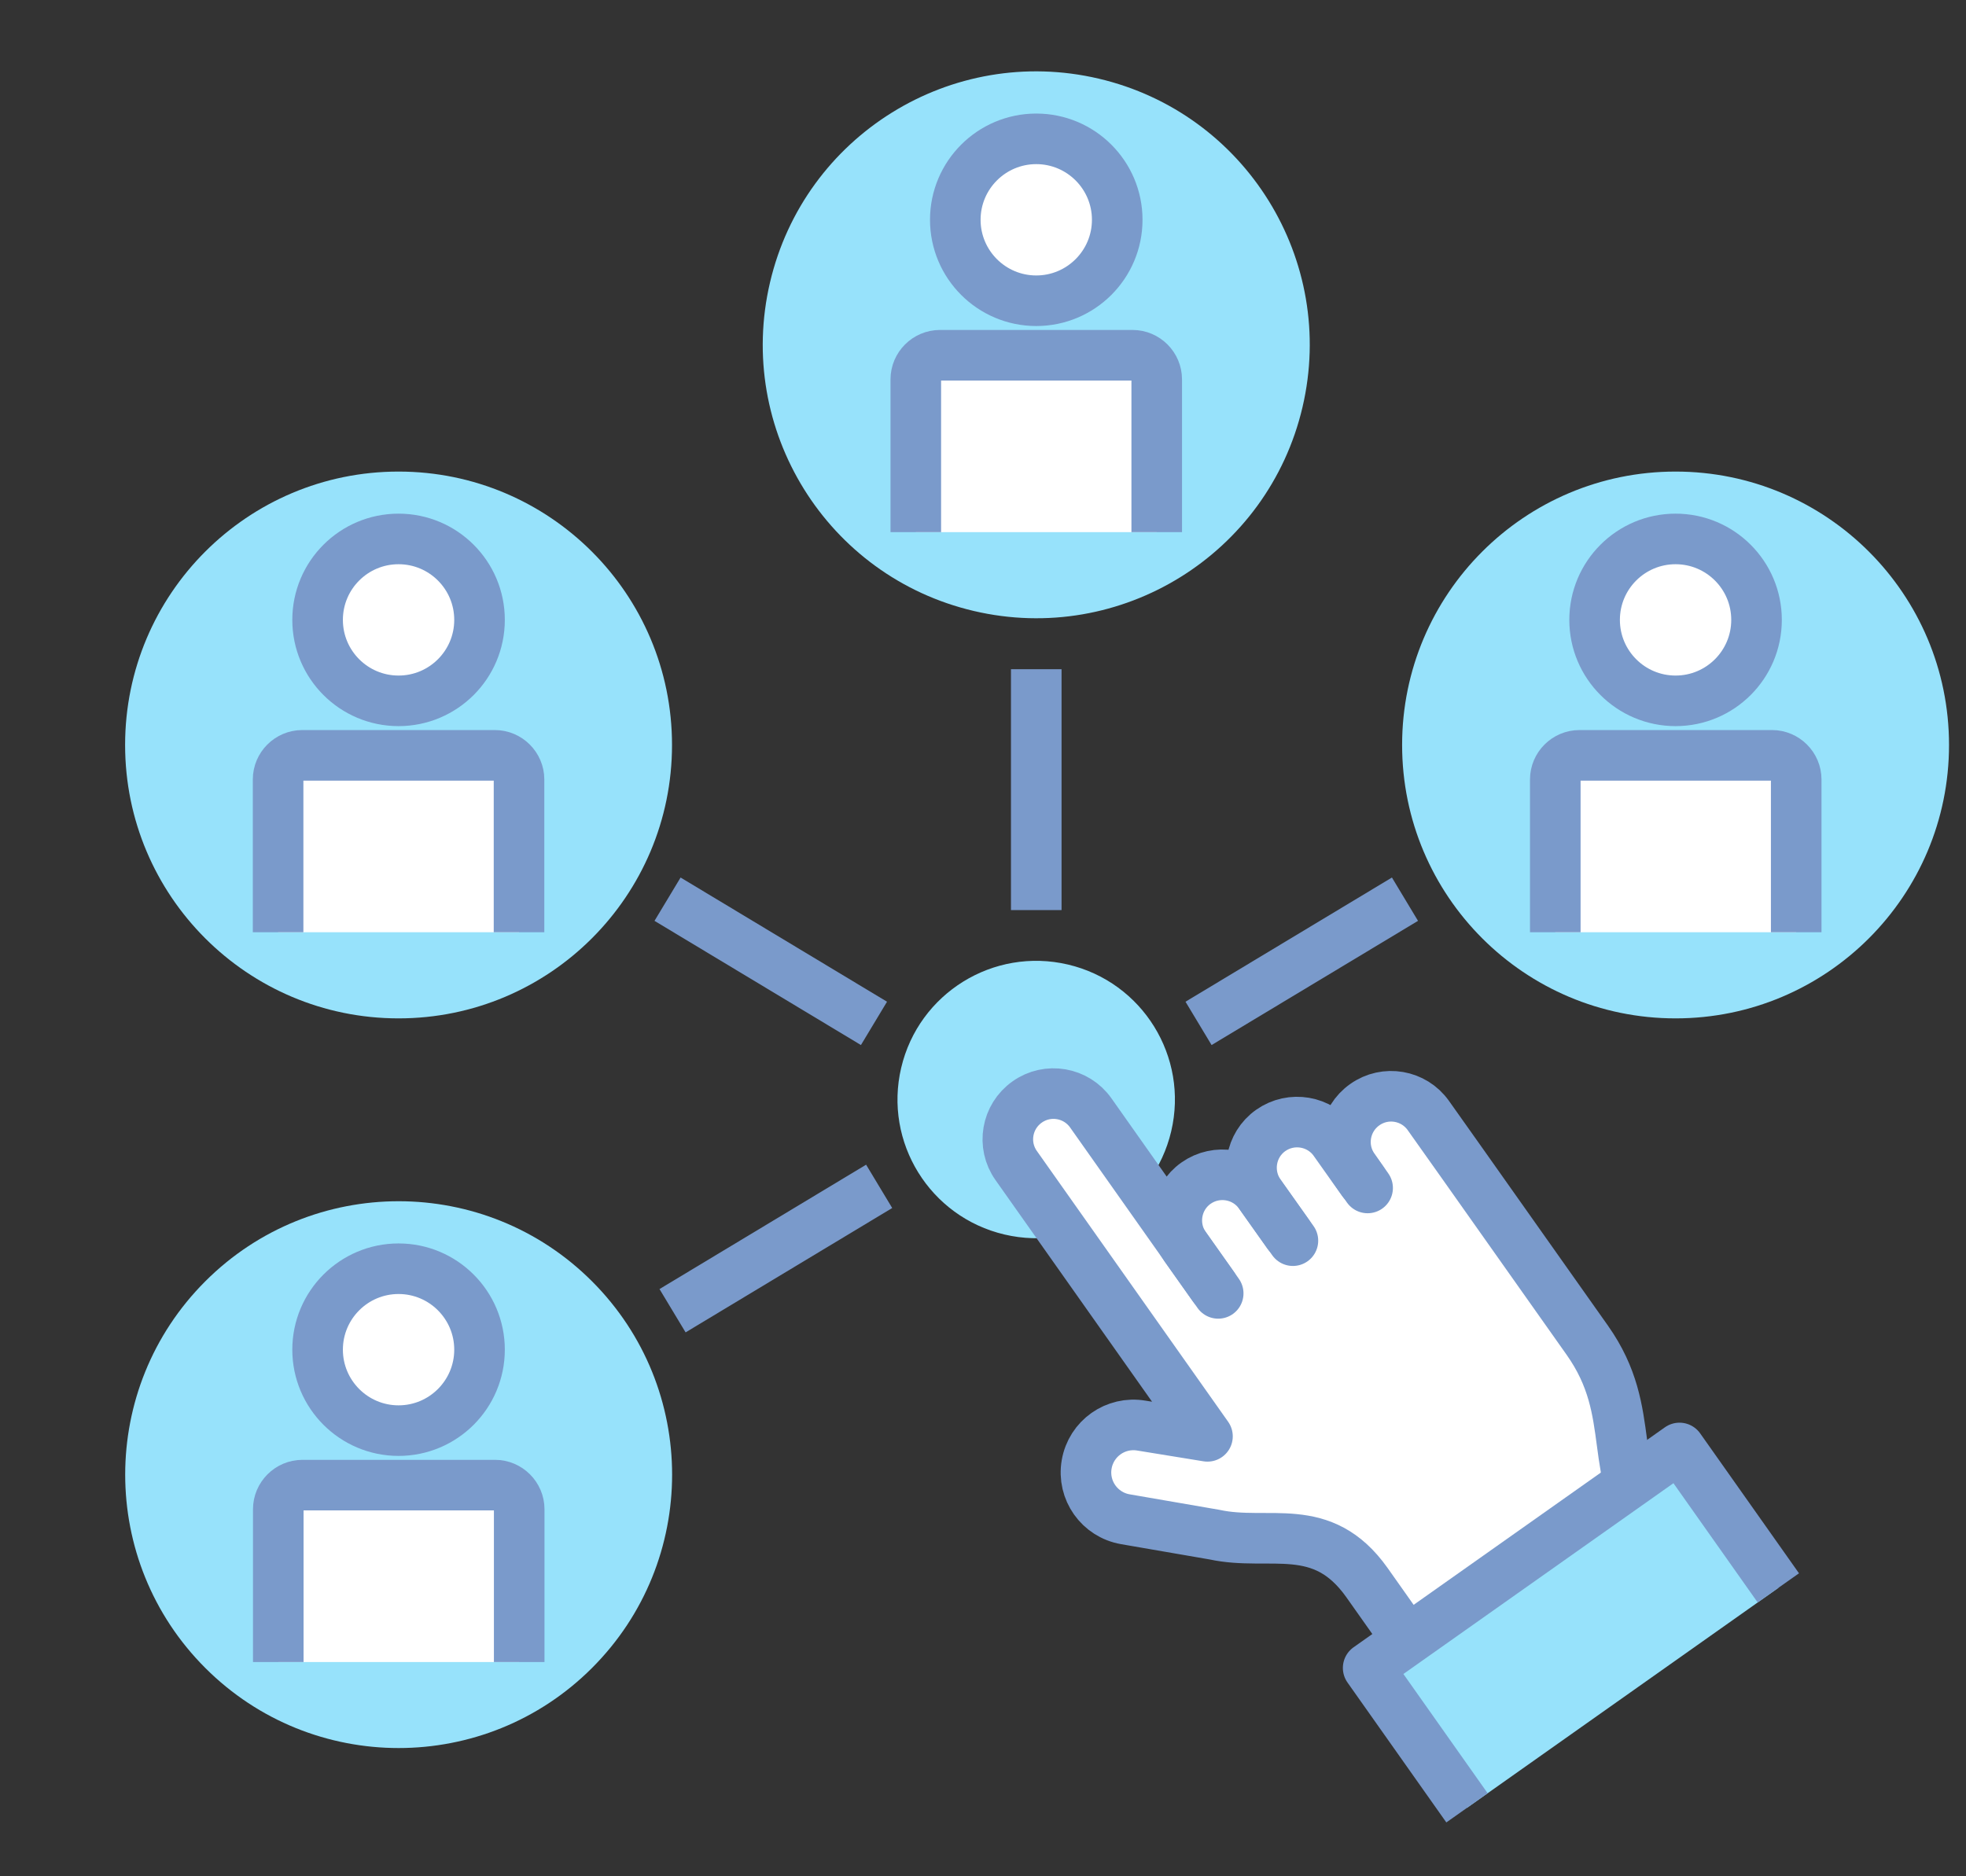 <svg width="110" height="105" viewBox="0 0 110 105" fill="none" xmlns="http://www.w3.org/2000/svg">
<rect x="0" y="0" width="110" height="105" fill="#333333" stroke="none"/>
<path d="M65.531 63.308C66.512 59.137 63.926 54.959 59.754 53.977C55.582 52.996 51.405 55.582 50.423 59.754C49.441 63.926 52.028 68.103 56.2 69.085C60.371 70.067 64.549 67.48 65.531 63.308Z" fill="#97E2FB"/>
<path d="M79.57 62.05C78.95 61.47 78.09 61.24 77.28 61.42C76.96 61.49 76.64 61.63 76.35 61.83C75.92 62.14 75.61 62.55 75.43 63.01C75.2 63.62 75.21 64.32 75.48 64.94C75.55 65.1 75.63 65.25 75.73 65.39L74.66 63.87C73.85 62.72 72.25 62.44 71.1 63.26C69.95 64.07 69.67 65.67 70.49 66.82C70.29 66.53 70.03 66.3 69.75 66.12C69.73 66.11 69.7 66.1 69.68 66.09C69.53 66 69.37 65.93 69.21 65.88C68.47 65.63 67.62 65.72 66.93 66.21C65.78 67.02 65.5 68.62 66.32 69.77L61.03 62.28C60.93 62.14 60.81 62.01 60.69 61.89C60.57 61.77 60.43 61.67 60.29 61.58C59.44 61.05 58.33 61.05 57.47 61.66C57.01 61.98 56.7 62.43 56.53 62.92C56.28 63.67 56.36 64.52 56.86 65.22L67.56 80.37L63.87 79.77C63.31 79.67 62.76 79.77 62.28 79.99C61.68 80.28 61.19 80.78 60.94 81.42C60.88 81.58 60.83 81.76 60.8 81.94C60.68 82.66 60.86 83.37 61.25 83.93C61.64 84.49 62.25 84.89 62.97 85.02L67.95 85.88C68.49 86 69.02 86.04 69.54 86.07C69.77 86.07 70 86.08 70.22 86.09C70.41 86.09 70.59 86.09 70.78 86.09C72.82 86.09 74.74 86.13 76.47 88.57L80.97 94.94L92.77 86.61C91.63 85 91.2 83.55 90.95 82.15C90.87 81.68 90.8 81.22 90.74 80.76C90.68 80.3 90.62 79.84 90.54 79.38C90.3 77.99 89.89 76.58 88.8 75.02C85.87 70.87 81.76 65.06 81.76 65.06L79.91 62.45C79.81 62.31 79.69 62.18 79.57 62.06V62.05Z" fill="white"/>
<path d="M76.35 61.82C75.2 62.63 74.92 64.23 75.74 65.38L74.67 63.86C73.86 62.71 72.26 62.43 71.11 63.25C69.96 64.06 69.68 65.66 70.5 66.81C69.69 65.66 68.09 65.38 66.94 66.2C65.79 67.01 65.51 68.61 66.33 69.76L61.04 62.27C60.23 61.12 58.63 60.84 57.48 61.66C56.33 62.47 56.05 64.07 56.87 65.22L67.57 80.37L63.88 79.77C62.43 79.52 61.06 80.49 60.81 81.94C60.56 83.39 61.53 84.76 62.98 85.01L67.96 85.87C71.04 86.54 73.97 85 76.49 88.55L80.99 94.92L92.79 86.59C89.75 82.29 91.75 79.14 88.82 74.99C85.89 70.84 81.78 65.03 81.78 65.03L79.93 62.42C79.12 61.27 77.52 60.99 76.37 61.81L76.35 61.82Z" fill="white"/>
<path d="M68.16 72.38L61.03 62.28C60.22 61.13 58.62 60.85 57.47 61.67C56.32 62.48 56.04 64.08 56.86 65.23L67.56 80.38L63.87 79.78C62.42 79.53 61.05 80.5 60.8 81.95C60.55 83.4 61.52 84.77 62.97 85.02L67.95 85.88C71.03 86.55 73.96 85.01 76.48 88.56L80.98 94.93L92.78 86.6C89.74 82.3 91.74 79.15 88.81 75C85.88 70.85 81.77 65.04 81.77 65.04L79.92 62.43C79.11 61.28 77.51 61 76.36 61.82C75.21 62.63 74.93 64.23 75.75 65.38L76.52 66.48" stroke="#7A9ACB" stroke-width="2.83" stroke-linecap="round" stroke-linejoin="round"/>
<path d="M67.89 72L66.31 69.77C65.5 68.62 65.77 67.02 66.92 66.21C68.07 65.4 69.67 65.67 70.48 66.82L72.06 69.05" stroke="#7A9ACB" stroke-width="2.83" stroke-linecap="round" stroke-linejoin="round"/>
<path d="M72.34 69.43L70.49 66.82C69.68 65.67 69.95 64.07 71.1 63.26C72.25 62.45 73.85 62.72 74.66 63.87L76.24 66.1" stroke="#7A9ACB" stroke-width="2.83" stroke-linecap="round" stroke-linejoin="round"/>
<path d="M99.5 88.86L93.97 81.03L76.55 93.34L82.08 101.17" fill="#97E2FB"/>
<path d="M99.5 88.86L93.97 81.03L76.55 93.34L82.08 101.17" stroke="#7A9ACB" stroke-width="2.83" stroke-linejoin="round"/>
<path d="M72.876 22.787C74.804 14.56 69.697 6.328 61.47 4.4C53.243 2.471 45.011 7.578 43.083 15.805C41.155 24.032 46.261 32.264 54.488 34.192C62.715 36.12 70.947 31.014 72.876 22.787Z" fill="#97E2FB"/>
<path d="M62.51 12.3C62.51 14.8 60.48 16.83 57.98 16.83C55.48 16.83 53.45 14.8 53.45 12.3C53.45 9.8 55.48 7.77 57.98 7.77C60.48 7.77 62.51 9.8 62.51 12.3Z" fill="white" stroke="#7A9ACB" stroke-width="2.83" stroke-miterlimit="10"/>
<path d="M51.24 29.78V21.23C51.24 20.49 51.85 19.88 52.59 19.88H63.37C64.11 19.88 64.72 20.49 64.72 21.23V29.78" fill="white"/>
<path d="M51.24 29.78V21.23C51.24 20.49 51.85 19.88 52.59 19.88H63.37C64.11 19.88 64.72 20.49 64.72 21.23V29.78" stroke="#7A9ACB" stroke-width="2.83" stroke-miterlimit="10"/>
<path d="M22.3 56.99C30.75 56.99 37.6 50.14 37.6 41.69C37.6 33.24 30.75 26.39 22.3 26.39C13.85 26.39 7 33.24 7 41.69C7 50.14 13.85 56.99 22.3 56.99Z" fill="#97E2FB"/>
<path d="M22.3 39.22C24.802 39.22 26.83 37.192 26.83 34.69C26.83 32.188 24.802 30.16 22.3 30.16C19.798 30.16 17.77 32.188 17.77 34.69C17.77 37.192 19.798 39.22 22.3 39.22Z" fill="white" stroke="#7A9ACB" stroke-width="2.83" stroke-miterlimit="10"/>
<path d="M15.56 52.17V43.62C15.56 42.88 16.17 42.27 16.91 42.27H27.69C28.43 42.27 29.04 42.88 29.04 43.62V52.17" fill="white"/>
<path d="M15.56 52.17V43.62C15.56 42.88 16.17 42.27 16.91 42.27H27.69C28.43 42.27 29.04 42.88 29.04 43.62V52.17" stroke="#7A9ACB" stroke-width="2.83" stroke-miterlimit="10"/>
<path d="M93.75 56.99C102.2 56.99 109.05 50.14 109.05 41.69C109.05 33.24 102.2 26.39 93.75 26.39C85.3 26.39 78.45 33.24 78.45 41.69C78.45 50.14 85.3 56.99 93.75 56.99Z" fill="#97E2FB"/>
<path d="M93.75 39.22C96.252 39.22 98.28 37.192 98.28 34.69C98.28 32.188 96.252 30.16 93.75 30.16C91.248 30.16 89.22 32.188 89.22 34.69C89.22 37.192 91.248 39.22 93.75 39.22Z" fill="white" stroke="#7A9ACB" stroke-width="2.83" stroke-miterlimit="10"/>
<path d="M87.02 52.17V43.62C87.02 42.88 87.63 42.27 88.37 42.27H99.15C99.89 42.27 100.5 42.88 100.5 43.62V52.17" fill="white"/>
<path d="M87.02 52.17V43.62C87.02 42.88 87.63 42.27 88.37 42.27H99.15C99.89 42.27 100.5 42.88 100.5 43.62V52.17" stroke="#7A9ACB" stroke-width="2.83" stroke-miterlimit="10"/>
<path d="M33.124 93.342C39.099 87.367 39.099 77.68 33.124 71.704C27.149 65.729 17.461 65.729 11.486 71.704C5.511 77.68 5.511 87.367 11.486 93.342C17.461 99.317 27.149 99.317 33.124 93.342Z" fill="#97E2FB"/>
<path d="M26.83 75.53C26.83 78.03 24.8 80.06 22.3 80.06C19.8 80.06 17.77 78.03 17.77 75.53C17.77 73.03 19.8 71 22.3 71C24.8 71 26.83 73.03 26.83 75.53Z" fill="white" stroke="#7A9ACB" stroke-width="2.83" stroke-miterlimit="10"/>
<path d="M15.57 93.01V84.46C15.57 83.72 16.18 83.11 16.92 83.11H27.7C28.44 83.11 29.05 83.72 29.05 84.46V93.01" fill="white"/>
<path d="M15.57 93.01V84.46C15.57 83.72 16.18 83.11 16.92 83.11H27.7C28.44 83.11 29.05 83.72 29.05 84.46V93.01" stroke="#7A9ACB" stroke-width="2.83" stroke-miterlimit="10"/>
<path d="M48.9 57.27L37.35 50.32" stroke="#7A9ACB" stroke-width="2.83" stroke-miterlimit="10"/>
<path d="M57.98 50.93V37.45" stroke="#7A9ACB" stroke-width="2.83" stroke-miterlimit="10"/>
<path d="M67.06 57.27L78.61 50.32" stroke="#7A9ACB" stroke-width="2.83" stroke-miterlimit="10"/>
<path d="M37.63 73.35L49.19 66.39" stroke="#7A9ACB" stroke-width="2.83" stroke-miterlimit="10"/>
</svg>

